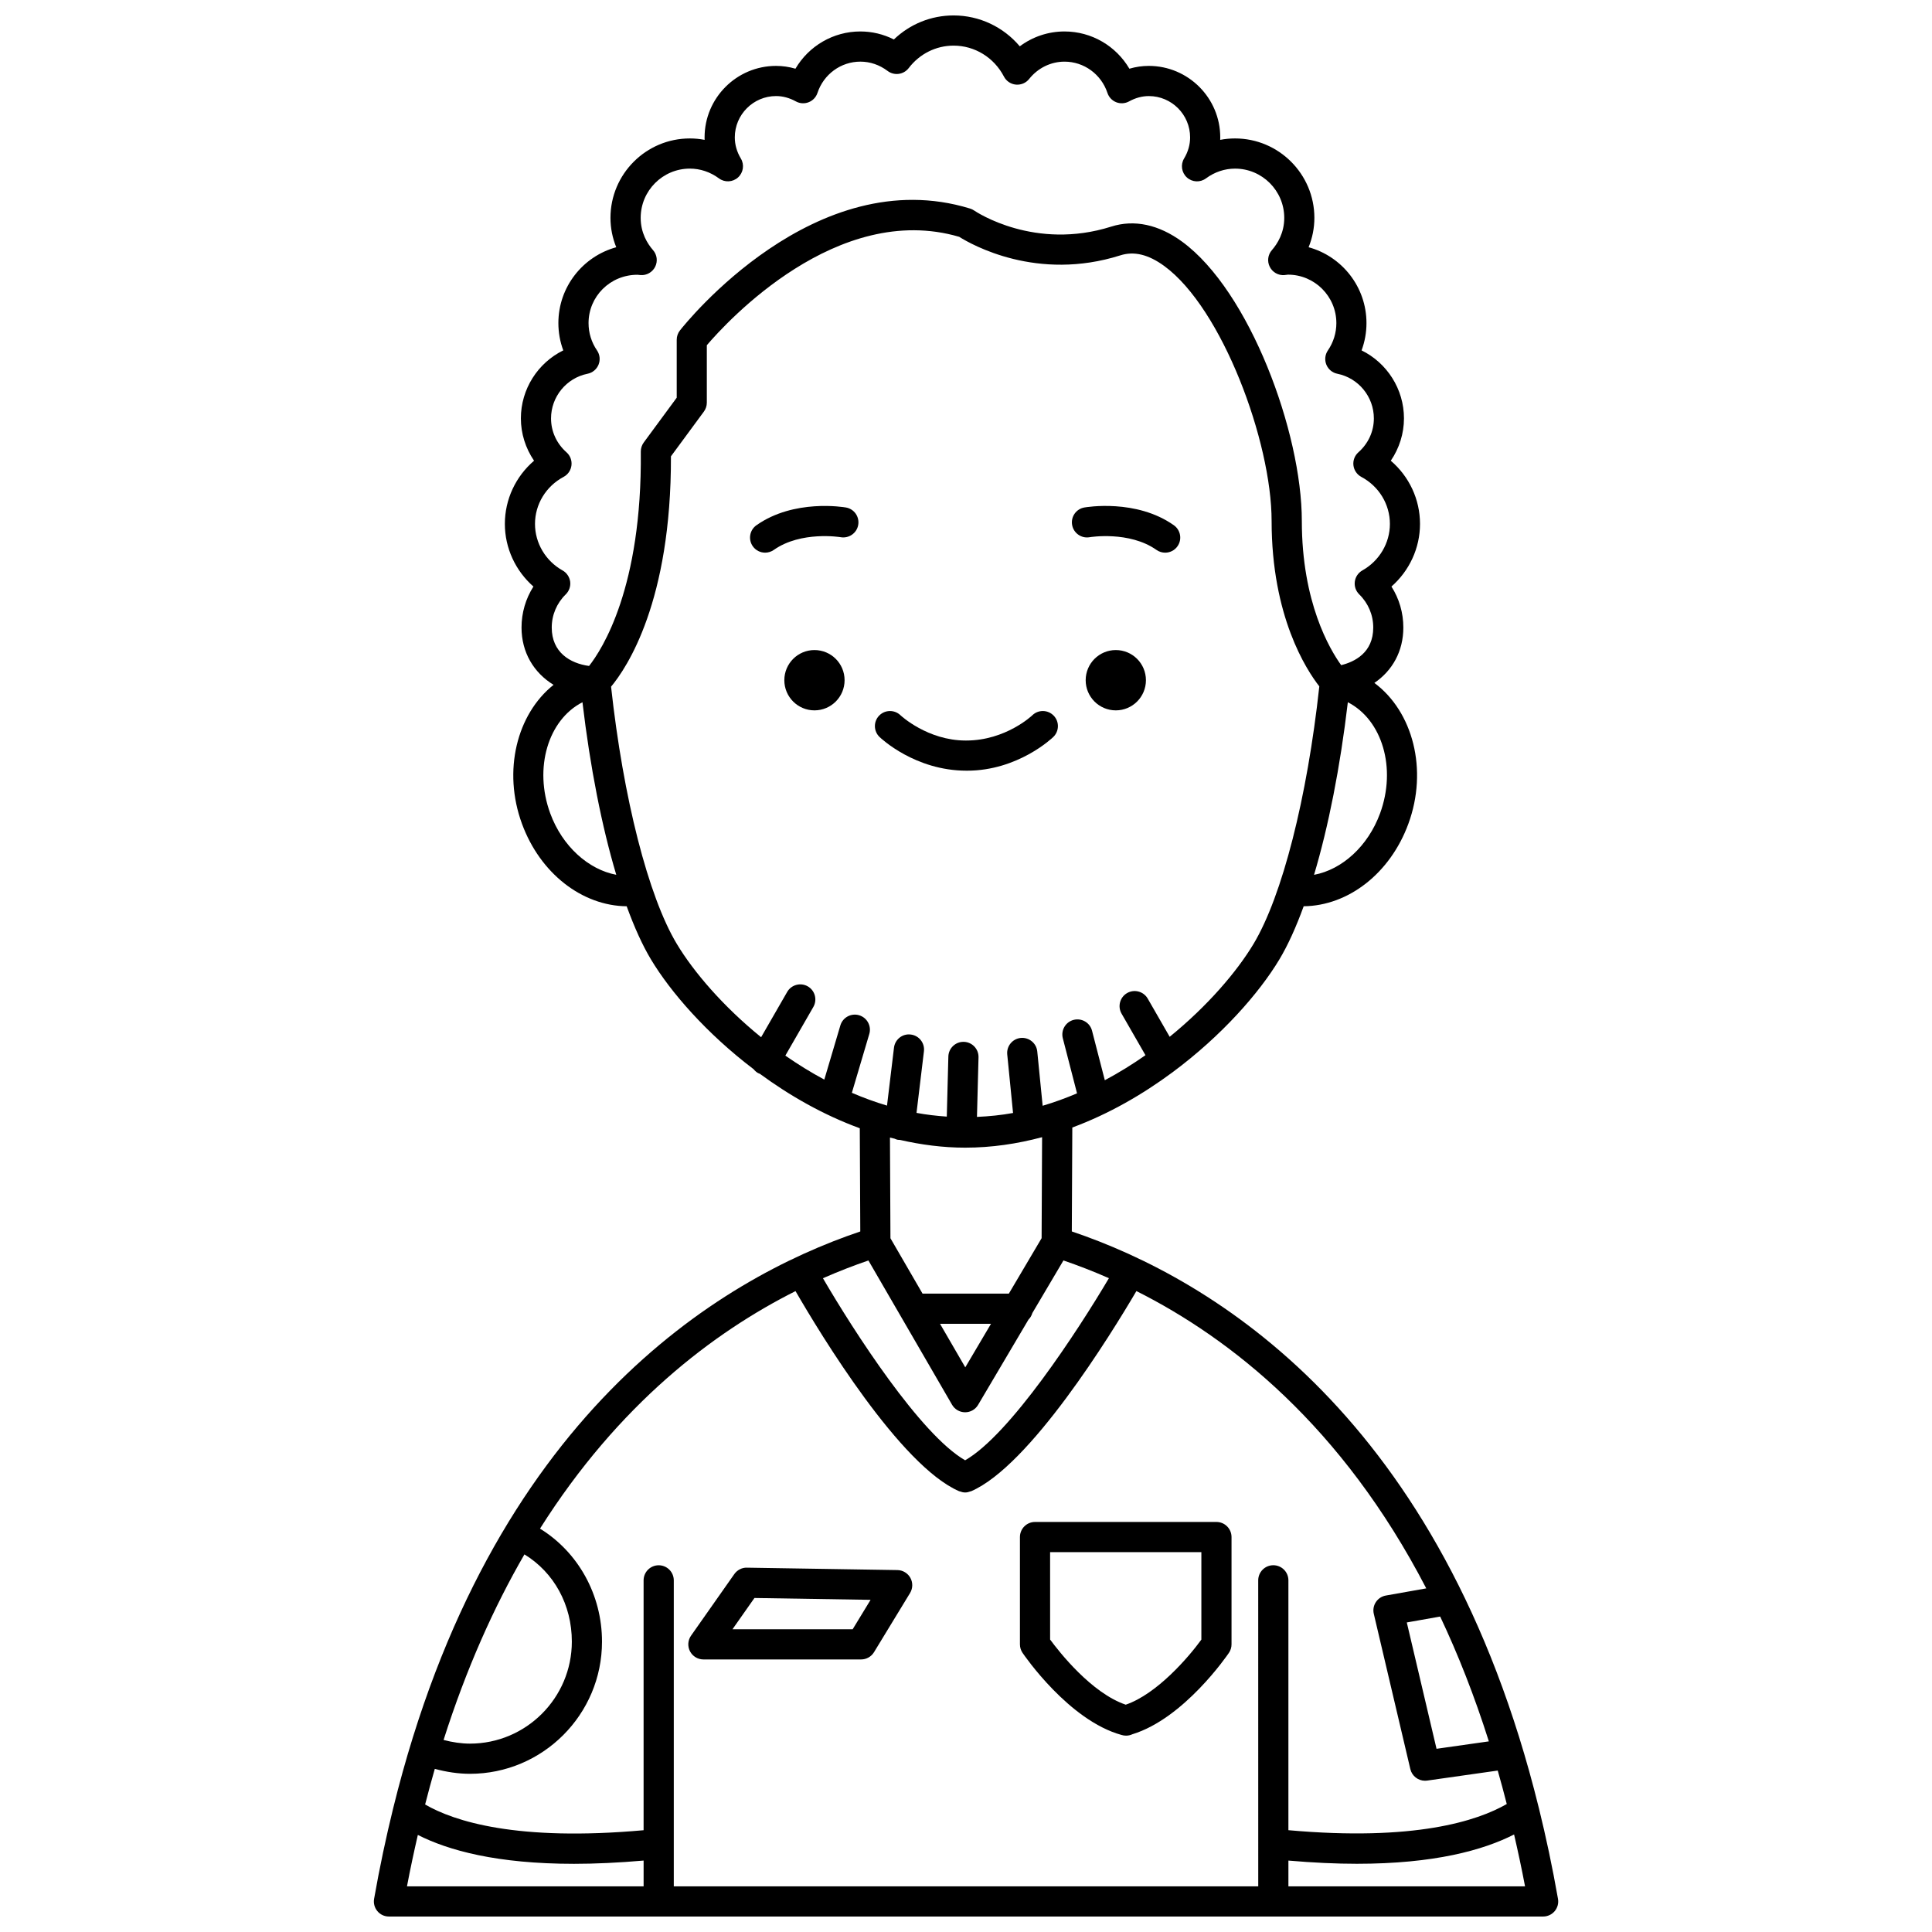 <?xml version="1.0" encoding="UTF-8"?>
<!-- Uploaded to: SVG Repo, www.svgrepo.com, Generator: SVG Repo Mixer Tools -->
<svg width="800px" height="800px" version="1.1" viewBox="144 144 512 512" xmlns="http://www.w3.org/2000/svg">
 <defs>
  <clipPath id="a">
   <path d="m243 148.09h314v503.81h-314z"/>
  </clipPath>
 </defs>
 <path d="m439.7 316.27c-4.41 0-7.984 3.578-7.984 7.992s3.574 7.992 7.984 7.992c4.41 0 7.984-3.578 7.984-7.992 0-4.418-3.574-7.992-7.984-7.992z"/>
 <path d="m432.74 286.37c0.105-0.023 10.527-1.727 17.738 3.363 0.699 0.492 1.504 0.73 2.301 0.73 1.254 0 2.496-0.586 3.269-1.695 1.273-1.805 0.84-4.297-0.965-5.574-9.965-7.035-23.168-4.801-23.723-4.703-2.168 0.383-3.613 2.445-3.238 4.617s2.457 3.641 4.617 3.262z"/>
 <path d="m359.84 316.27c-4.41 0-7.984 3.578-7.984 7.992s3.574 7.992 7.984 7.992 7.984-3.578 7.984-7.992c0.004-4.418-3.57-7.992-7.984-7.992z"/>
 <path d="m346.77 290.46c0.797 0 1.598-0.238 2.301-0.73 7.211-5.086 17.633-3.387 17.742-3.363 2.164 0.359 4.238-1.074 4.621-3.246 0.383-2.176-1.07-4.25-3.242-4.629-0.559-0.098-13.758-2.324-23.727 4.703-1.809 1.273-2.238 3.766-0.965 5.574 0.777 1.102 2.012 1.691 3.269 1.691z"/>
 <g clip-path="url(#a)">
  <path d="m551.81 623.14c-0.012-0.051-0.027-0.102-0.039-0.156-25.59-103.77-86.391-140.03-123.73-152.64l0.133-27.539c9.762-3.621 18.703-8.816 26.562-14.641 0.008-0.004 0.012-0.004 0.02-0.008 0.016-0.012 0.027-0.027 0.043-0.039 12.957-9.617 22.902-20.945 28.258-29.871 2.262-3.773 4.418-8.547 6.434-14.078 11.801-0.125 22.91-8.691 27.738-21.84 5.273-14.355 1.203-29.762-9.004-37.344 4.816-3.281 7.676-8.434 7.676-14.68 0-3.91-1.098-7.641-3.152-10.863 4.75-4.168 7.57-10.199 7.57-16.598 0-6.508-2.879-12.582-7.742-16.746 2.25-3.297 3.492-7.207 3.492-11.223 0-7.773-4.508-14.715-11.234-18.016 0.852-2.301 1.297-4.742 1.297-7.238 0-9.59-6.504-17.684-15.336-20.098 1.004-2.469 1.531-5.109 1.531-7.785 0-11.605-9.434-21.047-21.031-21.047-1.328 0-2.644 0.125-3.926 0.375 0.008-0.219 0.012-0.438 0.012-0.656 0-10.445-8.492-18.945-18.934-18.945-1.746 0-3.465 0.25-5.144 0.746-3.547-6.039-10.031-9.871-17.199-9.871-4.32 0-8.441 1.398-11.848 3.938-4.336-5.137-10.695-8.184-17.543-8.184-5.957 0-11.559 2.281-15.824 6.367-2.762-1.395-5.781-2.121-8.887-2.121-7.168 0-13.652 3.836-17.199 9.871-1.68-0.496-3.398-0.746-5.141-0.746-10.441 0-18.938 8.5-18.938 18.945 0 0.219 0.004 0.438 0.012 0.656-1.289-0.25-2.598-0.375-3.926-0.375-11.594 0-21.027 9.441-21.027 21.047 0 2.676 0.527 5.316 1.531 7.785-8.828 2.414-15.336 10.508-15.336 20.098 0 2.492 0.441 4.934 1.297 7.238-6.731 3.305-11.234 10.242-11.234 18.016 0 4.019 1.238 7.922 3.492 11.223-4.859 4.164-7.738 10.238-7.738 16.746 0 6.398 2.82 12.426 7.57 16.598-2.051 3.223-3.152 6.953-3.152 10.863 0 6.586 3.242 11.98 8.488 15.188-9.727 7.746-13.527 22.793-8.363 36.84 4.832 13.148 15.941 21.719 27.742 21.84 2.016 5.539 4.168 10.309 6.43 14.078 5.211 8.688 14.762 19.656 27.211 29.105 0.309 0.387 0.68 0.734 1.137 1 0.164 0.098 0.34 0.141 0.512 0.211 7.856 5.758 16.77 10.883 26.484 14.434l0.133 27.352c-37.359 12.609-98.188 48.898-123.76 152.74-0.012 0.051-0.027 0.102-0.039 0.152-1.875 7.629-3.574 15.594-5.047 23.973-0.203 1.164 0.117 2.359 0.875 3.258 0.742 0.902 1.863 1.426 3.043 1.426h305.89c1.18 0 2.305-0.523 3.062-1.426 0.758-0.902 1.082-2.094 0.875-3.258-1.477-8.418-3.184-16.418-5.07-24.082zm-13.246-17.66-13.867 1.969-7.879-33.48 8.844-1.566c4.734 10.004 9.074 21 12.902 33.078zm-138.79-74.488c-11.832-6.789-29.445-34.113-37.684-48.246 4.219-1.852 8.266-3.414 12.051-4.707l22.168 38.238c0.711 1.227 2.023 1.984 3.441 1.992h0.016c1.414 0 2.723-0.746 3.441-1.965l13.359-22.609c0.492-0.469 0.816-1.062 1.02-1.727l8.238-13.938c3.785 1.293 7.832 2.852 12.051 4.703-8.367 14.145-26.23 41.465-38.102 48.258zm-6.66-36.176h13.516l-6.82 11.543zm116.61-135.24c-3.203 8.715-10.09 14.891-17.488 16.262 3.816-12.77 6.926-28.5 8.957-45.738 9.09 4.648 12.961 17.43 8.531 29.477zm-216.65-64.41c-4.5-2.527-7.293-7.25-7.293-12.32 0-5.203 2.902-9.977 7.574-12.465 1.156-0.617 1.934-1.754 2.09-3.059 0.156-1.301-0.336-2.59-1.316-3.457-2.644-2.352-4.098-5.547-4.098-8.988 0-5.731 4.07-10.703 9.672-11.828 1.32-0.262 2.414-1.172 2.918-2.414 0.504-1.246 0.352-2.66-0.402-3.766-1.473-2.144-2.246-4.648-2.246-7.246 0-7.062 5.723-12.805 12.957-12.805h0.055c0.25 0.035 0.504 0.066 0.766 0.082 1.598 0.125 3.152-0.75 3.875-2.203 0.727-1.449 0.5-3.199-0.566-4.414-1.496-1.711-3.273-4.582-3.273-8.547 0-7.199 5.848-13.051 13.031-13.051 2.75 0 5.414 0.895 7.707 2.586 1.527 1.137 3.648 1.031 5.066-0.25 1.41-1.281 1.723-3.383 0.738-5.019-1.059-1.766-1.598-3.652-1.598-5.594 0-6.039 4.91-10.949 10.941-10.949 1.773 0 3.539 0.477 5.238 1.414 1.039 0.57 2.281 0.66 3.391 0.219 1.109-0.434 1.965-1.336 2.336-2.465 1.645-4.957 6.219-8.293 11.375-8.293 2.578 0 5.074 0.855 7.215 2.469 1.746 1.324 4.242 0.988 5.582-0.75 2.891-3.789 7.238-5.961 11.906-5.961 5.594 0 10.707 3.141 13.336 8.195 0.625 1.203 1.816 2.008 3.164 2.137 1.363 0.121 2.672-0.43 3.512-1.488 2.332-2.922 5.75-4.598 9.379-4.598 5.16 0 9.73 3.336 11.379 8.293 0.375 1.129 1.23 2.035 2.34 2.469 1.098 0.426 2.348 0.348 3.391-0.227 1.695-0.934 3.457-1.41 5.238-1.41 6.031 0 10.938 4.914 10.938 10.949 0 1.941-0.539 3.828-1.598 5.594-0.984 1.637-0.672 3.738 0.738 5.019 1.414 1.285 3.535 1.391 5.066 0.25 2.293-1.695 4.953-2.586 7.707-2.586 7.184 0 13.035 5.856 13.035 13.051 0 3.965-1.785 6.836-3.277 8.547-1.07 1.219-1.297 2.969-0.566 4.414 0.723 1.453 2.269 2.332 3.871 2.203 0.262-0.02 0.516-0.051 0.957-0.117 7.07 0 12.824 5.758 12.824 12.836 0 2.594-0.777 5.098-2.246 7.246-0.758 1.109-0.91 2.523-0.406 3.766 0.504 1.242 1.598 2.152 2.918 2.414 5.602 1.125 9.672 6.094 9.672 11.828 0 3.441-1.457 6.637-4.098 8.988-0.98 0.867-1.473 2.16-1.316 3.457 0.156 1.301 0.938 2.438 2.09 3.059 4.672 2.488 7.574 7.262 7.574 12.465 0 5.074-2.797 9.793-7.293 12.32-1.094 0.617-1.84 1.715-2.004 2.961-0.168 1.246 0.266 2.5 1.168 3.383 2.394 2.348 3.715 5.469 3.715 8.797 0 6.684-4.945 9.086-8.5 9.965-3.039-4.215-10.426-16.66-10.426-38.199 0-23.5-13.852-60.949-31.711-74.02-6.215-4.551-12.711-5.938-18.773-4.008-20.27 6.422-35.707-3.816-36.344-4.25-0.336-0.23-0.707-0.41-1.094-0.527-41.035-12.582-75.441 30.461-76.883 32.301-0.555 0.707-0.855 1.574-0.855 2.473v15.352l-8.738 11.867c-0.512 0.699-0.789 1.543-0.781 2.41 0.355 36.062-10.27 52.453-13.711 56.816-5.062-0.691-9.891-3.625-9.891-10.18 0-3.328 1.32-6.449 3.715-8.797 0.898-0.883 1.332-2.133 1.168-3.383-0.18-1.246-0.922-2.344-2.023-2.961zm-3.246 64.41c-4.426-12.047-0.555-24.828 8.531-29.477 2.035 17.238 5.144 32.969 8.961 45.73-7.371-1.379-14.289-7.547-17.492-16.254zm33.527 34.559c-7.562-12.602-14.184-38.613-17.414-68.16 4.164-4.992 15.973-22.551 15.867-61.043l8.73-11.855c0.504-0.688 0.781-1.52 0.781-2.371v-15.219c5.316-6.227 34.57-38.18 66.875-28.73 3.367 2.113 20.664 11.906 42.723 4.91 3.644-1.156 7.449-0.223 11.637 2.836 15.316 11.211 28.438 46.523 28.438 67.566 0 25.293 9.203 39.426 12.641 43.824-3.211 29.551-9.84 55.594-17.422 68.238-4.402 7.344-12.172 16.449-22.23 24.629l-5.82-10.121c-1.105-1.914-3.543-2.57-5.457-1.473-1.914 1.098-2.574 3.547-1.473 5.461l6.332 11.012c-3.398 2.379-6.992 4.617-10.773 6.629l-3.387-13.117c-0.551-2.141-2.727-3.418-4.871-2.875-2.141 0.555-3.422 2.734-2.871 4.875l3.766 14.594c-2.957 1.258-5.992 2.371-9.113 3.293l-1.426-14.391c-0.219-2.199-2.184-3.785-4.375-3.582-2.199 0.219-3.801 2.176-3.582 4.375l1.539 15.512c-3.125 0.574-6.328 0.891-9.562 1.039l0.41-15.789c0.059-2.211-1.684-4.047-3.894-4.102-2.199-0.059-4.043 1.688-4.098 3.894l-0.414 15.918c-2.711-0.195-5.394-0.496-8.023-0.988l1.965-16.32c0.266-2.191-1.301-4.184-3.492-4.445-2.203-0.285-4.184 1.301-4.445 3.496l-1.848 15.34c-3.188-0.953-6.293-2.09-9.312-3.391l4.617-15.586c0.629-2.113-0.582-4.344-2.699-4.969-2.109-0.629-4.344 0.578-4.969 2.699l-4.254 14.355c-3.609-1.938-7.062-4.078-10.324-6.356l7.418-12.891c1.098-1.914 0.445-4.359-1.473-5.461-1.906-1.09-4.356-0.438-5.457 1.473l-6.91 12.004c-10.125-8.219-17.93-17.371-22.348-24.738zm57.691 51.617c0.309 0.121 0.602 0.273 0.945 0.312 0.164 0.02 0.324 0.027 0.484 0.027 0.004 0 0.012-0.004 0.016-0.004 5.594 1.277 11.359 2.055 17.289 2.055 7.023 0 13.848-1.027 20.387-2.777l-0.129 26.766-8.68 14.688h-22.875l-8.504-14.672-0.129-26.676c0.391 0.105 0.793 0.18 1.195 0.281zm-26.223 40.406c6.664 11.527 27.766 46.309 43.371 53.035 0.055 0.023 0.117 0.016 0.172 0.035 0.449 0.172 0.914 0.289 1.402 0.293h0.008 0.008c0.488 0 0.953-0.121 1.402-0.293 0.055-0.02 0.117-0.012 0.172-0.035 15.609-6.727 37.055-41.559 43.805-53.047 24.926 12.52 54.52 35.758 76.812 78.789l-10.707 1.898c-1.082 0.191-2.039 0.82-2.644 1.738-0.605 0.914-0.805 2.047-0.551 3.113l9.684 41.148c0.434 1.828 2.062 3.082 3.891 3.082 0.188 0 0.375-0.012 0.566-0.039l18.703-2.656c0.832 2.891 1.625 5.856 2.394 8.863-7.793 4.5-24.496 9.926-57.867 6.938v-66.215c0-2.211-1.793-4-4-4s-4 1.789-4 4l0.008 81.102h-154.89v-81.094c0-2.211-1.793-4-4-4-2.207 0-4 1.789-4 4v66.215c-33.551 3.016-50.184-2.356-57.898-6.816 0.824-3.215 1.68-6.367 2.566-9.445 3.086 0.836 6.277 1.312 9.301 1.312 19.305 0 35.008-15.715 35.008-35.031 0-12.434-6.332-23.727-16.43-29.945 20.863-33.047 46.043-52.055 67.715-62.945zm-71.84 69.77c7.816 4.781 12.562 13.336 12.562 23.117 0 14.906-12.117 27.035-27.012 27.035-2.223 0-4.641-0.359-6.981-0.973 6.035-18.961 13.344-35.215 21.43-49.18zm-28.25 74.344c8.07 4.106 20.953 7.66 41.398 7.66 5.559 0 11.707-0.281 18.434-0.863v6.84h-62.711c0.883-4.688 1.859-9.199 2.879-13.637zm230.71 13.637v-6.836c6.606 0.57 12.656 0.848 18.137 0.848 20.527 0 33.516-3.609 41.668-7.766 1.027 4.473 2.016 9.023 2.906 13.754z"/>
 </g>
 <path d="m330.41 583.77h41.793c1.395 0 2.688-0.727 3.414-1.914l9.555-15.688c0.746-1.227 0.781-2.754 0.09-4.012-0.691-1.254-2.004-2.047-3.438-2.07l-39.887-0.637c-1.281-0.051-2.574 0.617-3.336 1.699l-11.469 16.32c-0.855 1.223-0.965 2.82-0.277 4.141 0.695 1.328 2.062 2.16 3.555 2.16zm13.523-16.285 30.781 0.488-4.75 7.801h-31.852z"/>
 <path d="m441.21 603.78c0.383 0.121 0.793 0.184 1.207 0.184 0.598 0 1.168-0.133 1.68-0.371 13.664-4.18 25.094-20.855 25.582-21.574 0.449-0.664 0.688-1.445 0.688-2.246v-28.438c0-2.211-1.793-4-4-4h-48.074c-2.207 0-4 1.789-4 4v28.438c0 0.801 0.238 1.582 0.688 2.246 0.496 0.73 12.281 17.922 26.23 21.762zm-18.922-48.445h40.086v23.176c-3.402 4.695-11.758 14.406-20.043 17.25-9.09-3.094-17.605-13.953-20.039-17.266z"/>
 <path d="m400.15 348.24c0.039-0.004 0.082-0.004 0.125 0 13.453 0 22.488-8.578 22.863-8.938 1.586-1.535 1.633-4.07 0.098-5.652-1.531-1.582-4.062-1.637-5.652-0.102-0.066 0.07-7.051 6.699-17.547 6.699h-0.094c-10.141 0-17.25-6.637-17.32-6.711-1.586-1.512-4.109-1.473-5.641 0.113-1.535 1.582-1.492 4.117 0.098 5.652 0.379 0.359 9.41 8.938 23.07 8.938z"/>
</svg>
